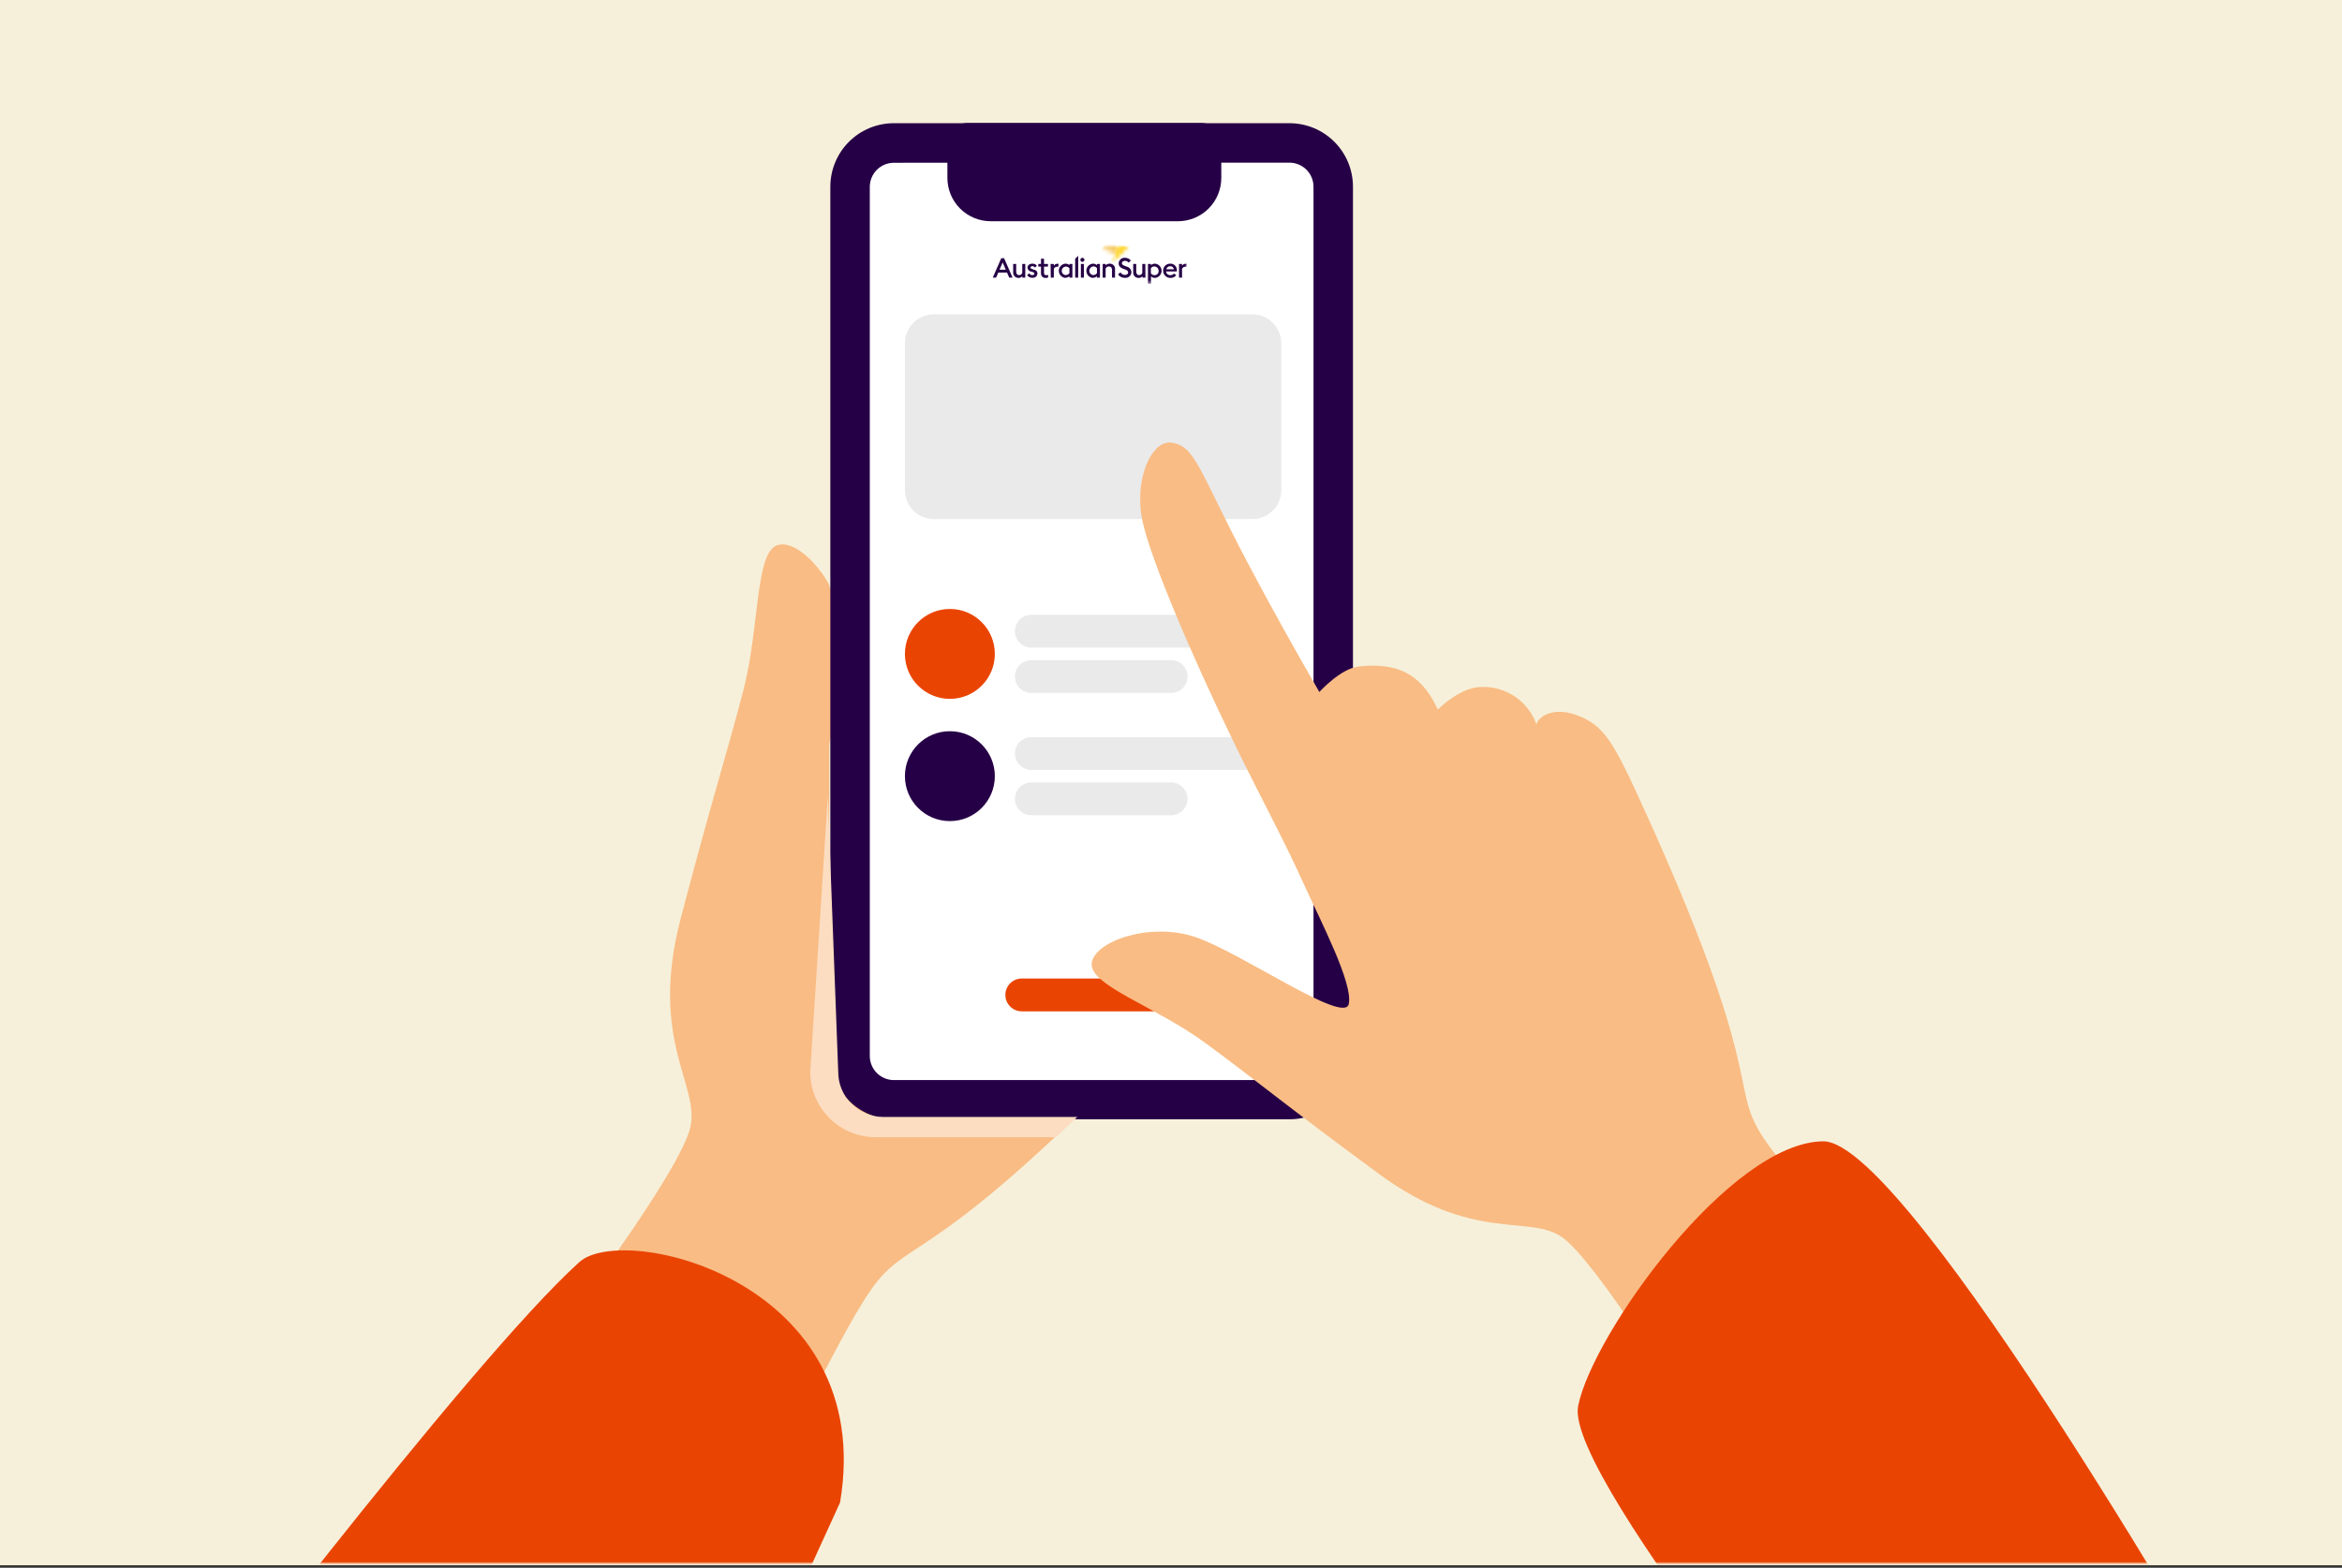 <svg width="590" height="395" viewBox="0 0 590 395" fill="none" xmlns="http://www.w3.org/2000/svg">
<rect x="0" y="0" width="590" height="395" fill="#333333" stroke="none"/>
<g clip-path="url(#clip0_502_2)">
<path d="M590 0H0V394.368H590V0Z" fill="#F6F0DA"/>
<mask id="mask0_502_2" style="mask-type:luminance" maskUnits="userSpaceOnUse" x="5" y="7" width="580" height="387">
<path d="M585 7H5V394H585V7Z" fill="white"/>
</mask>
<g mask="url(#mask0_502_2)">
<mask id="mask1_502_2" style="mask-type:luminance" maskUnits="userSpaceOnUse" x="5" y="7" width="580" height="387">
<path d="M585 7H5V394H585V7Z" fill="white"/>
</mask>
<g mask="url(#mask1_502_2)">
<path d="M208.9 227.49V147.3C205.12 140.67 199.61 136.3 195.99 137.3C190.17 138.91 191.43 157.97 187.26 173.98C183.09 189.99 179.4 201.26 171.5 231.34C163.36 262.34 176.5 273.48 173.87 284.22C171.24 294.96 142.75 334.44 129.28 348.59C115.81 362.74 169.6 404.91 183.75 386.59C197.9 368.27 212.08 333.88 221.01 322.84C229.94 311.8 237.28 317.19 290.48 261.95C297.48 254.62 302.29 249.27 304.86 245.38H224.19C213.95 245.38 208.9 237.72 208.9 227.49Z" fill="#F9BC84"/>
<path d="M145.96 317.98C157.2 307.86 221.01 322.81 211.63 378.56L160.48 490.59L40 446.31C40 446.31 117.96 343.2 145.96 317.98Z" fill="#EA4403"/>
<path d="M207 144.36C207 144.36 213.53 154.47 213.1 162.36C212.67 170.25 208.55 189.12 208.55 189.12L207 144.36Z" fill="#F9BC84"/>
<path d="M324.85 35.99H225.18C219.083 35.99 214.14 40.933 214.14 47.03V265.98C214.14 272.077 219.083 277.02 225.18 277.02H324.85C330.947 277.02 335.89 272.077 335.89 265.98V47.03C335.89 40.933 330.947 35.99 324.85 35.99Z" fill="white"/>
<path d="M324.84 282.01H225.18C220.937 282.01 216.867 280.324 213.866 277.324C210.866 274.323 209.18 270.254 209.18 266.01V47.04C209.18 42.797 210.866 38.727 213.866 35.726C216.867 32.726 220.937 31.04 225.18 31.04H324.84C329.083 31.04 333.153 32.726 336.154 35.726C339.154 38.727 340.84 42.797 340.84 47.04V266.04C340.832 270.278 339.143 274.34 336.143 277.334C333.143 280.328 329.078 282.01 324.84 282.01ZM225.18 41.01C223.574 41.013 222.034 41.652 220.898 42.788C219.762 43.924 219.123 45.464 219.12 47.07V266.07C219.123 267.676 219.762 269.216 220.898 270.352C222.034 271.488 223.574 272.127 225.18 272.13H324.84C326.446 272.127 327.986 271.488 329.122 270.352C330.258 269.216 330.897 267.676 330.9 266.07V47.04C330.897 45.434 330.258 43.894 329.122 42.758C327.986 41.622 326.446 40.983 324.84 40.98L225.18 41.01Z" fill="#260046"/>
<path d="M315.51 79.2H235.25C231.229 79.2 227.97 82.46 227.97 86.48V123.51C227.97 127.531 231.229 130.79 235.25 130.79H315.51C319.531 130.79 322.79 127.531 322.79 123.51V86.48C322.79 82.46 319.531 79.2 315.51 79.2Z" fill="#EAEAEA"/>
<path d="M239.3 153.43H239.29C233.038 153.43 227.97 158.498 227.97 164.75V164.76C227.97 171.012 233.038 176.08 239.29 176.08H239.3C245.552 176.08 250.62 171.012 250.62 164.76V164.75C250.62 158.498 245.552 153.43 239.3 153.43Z" fill="#EA4403"/>
<path d="M239.3 184.23H239.29C233.038 184.23 227.97 189.299 227.97 195.55V195.56C227.97 201.812 233.038 206.88 239.29 206.88H239.3C245.552 206.88 250.62 201.812 250.62 195.56V195.55C250.62 189.299 245.552 184.23 239.3 184.23Z" fill="#260046"/>
<path d="M243.65 36.01H302.65V44.85C302.65 46.417 302.027 47.92 300.919 49.029C299.811 50.137 298.307 50.76 296.74 50.76H249.54C247.973 50.76 246.469 50.137 245.361 49.029C244.253 47.92 243.63 46.417 243.63 44.85V36.01H243.65Z" fill="#260046"/>
<path d="M296.77 55.74H249.57C246.68 55.737 243.909 54.588 241.865 52.544C239.822 50.501 238.673 47.73 238.67 44.84V36C238.67 34.674 239.197 33.402 240.134 32.465C241.072 31.527 242.344 31 243.67 31H302.67C303.996 31 305.268 31.527 306.206 32.465C307.143 33.402 307.67 34.674 307.67 36V44.84C307.667 47.73 306.518 50.501 304.475 52.544C302.431 54.588 299.66 55.737 296.77 55.74ZM248.64 40.98V44.84C248.64 45.087 248.738 45.323 248.912 45.498C249.087 45.672 249.323 45.77 249.57 45.77H296.77C297.016 45.767 297.251 45.669 297.425 45.495C297.599 45.321 297.697 45.086 297.7 44.84V40.98H248.64Z" fill="#260046"/>
<path d="M252.59 66.13L253.38 67.95H251.8L252.59 66.13ZM252.24 65.05L250.1 69.95H250.94L251.49 68.67H253.69L254.25 69.95H255.09L252.95 65.05H252.24Z" fill="#260046"/>
<mask id="mask2_502_2" style="mask-type:luminance" maskUnits="userSpaceOnUse" x="250" y="62" width="49" height="10">
<path d="M299 62.04H250.1V71.47H299V62.04Z" fill="white"/>
</mask>
<g mask="url(#mask2_502_2)">
<path d="M258.29 69.95H257.53V69.59C257.414 69.728 257.269 69.839 257.104 69.914C256.94 69.988 256.76 70.024 256.58 70.02C256.395 70.023 256.212 69.988 256.042 69.916C255.872 69.844 255.718 69.738 255.592 69.603C255.466 69.468 255.369 69.308 255.309 69.134C255.248 68.959 255.225 68.774 255.24 68.59V66.5H256V68.44C256 68.98 256.27 69.33 256.75 69.33C256.92 69.327 257.085 69.273 257.224 69.175C257.363 69.077 257.47 68.939 257.53 68.78V66.5H258.29V69.95Z" fill="#260046"/>
<path d="M264.67 66.5H265.48V66.96C265.568 66.808 265.695 66.681 265.848 66.593C266 66.505 266.174 66.46 266.35 66.46C266.466 66.447 266.584 66.447 266.7 66.46L266.59 67.2C266.49 67.187 266.389 67.187 266.29 67.2C266.118 67.2 265.949 67.25 265.806 67.344C265.662 67.438 265.548 67.572 265.48 67.73V69.95H264.72L264.67 66.5Z" fill="#260046"/>
<path d="M268.4 70.02C267.947 69.986 267.524 69.782 267.215 69.45C266.906 69.117 266.734 68.679 266.734 68.225C266.734 67.771 266.906 67.334 267.215 67.001C267.524 66.668 267.947 66.464 268.4 66.43C268.77 66.421 269.129 66.557 269.4 66.81V66.5H270.16V69.95H269.4V69.59C269.268 69.719 269.111 69.819 268.939 69.886C268.768 69.953 268.584 69.985 268.4 69.98M268.49 69.29C268.674 69.301 268.857 69.261 269.019 69.174C269.181 69.088 269.316 68.959 269.41 68.8V67.59C269.3 67.445 269.156 67.331 268.991 67.256C268.825 67.182 268.644 67.151 268.463 67.165C268.282 67.18 268.108 67.239 267.956 67.339C267.804 67.438 267.68 67.575 267.595 67.735C267.51 67.895 267.466 68.074 267.469 68.255C267.471 68.437 267.519 68.615 267.608 68.773C267.697 68.931 267.825 69.064 267.979 69.159C268.133 69.255 268.309 69.31 268.49 69.32" fill="#260046"/>
<path d="M270.86 65.19L271.62 64.45V69.95H270.86V65.19Z" fill="#260046"/>
<path d="M272.68 65.98C272.579 65.98 272.48 65.95 272.397 65.894C272.313 65.838 272.247 65.758 272.209 65.665C272.17 65.572 272.16 65.469 272.18 65.371C272.199 65.272 272.248 65.181 272.319 65.109C272.391 65.038 272.481 64.989 272.58 64.97C272.679 64.95 272.782 64.96 272.875 64.999C272.968 65.037 273.048 65.103 273.104 65.187C273.16 65.27 273.19 65.369 273.19 65.47C273.19 65.605 273.136 65.735 273.041 65.831C272.945 65.926 272.815 65.98 272.68 65.98ZM272.3 66.5H273.06V69.95H272.3V66.5Z" fill="#260046"/>
<path d="M275.34 70.02C274.887 69.986 274.464 69.782 274.155 69.45C273.846 69.117 273.674 68.679 273.674 68.225C273.674 67.771 273.846 67.334 274.155 67.001C274.464 66.668 274.887 66.464 275.34 66.43C275.71 66.421 276.069 66.557 276.34 66.81V66.5H277.1V69.95H276.34V69.59C276.208 69.719 276.051 69.819 275.879 69.886C275.708 69.953 275.524 69.985 275.34 69.98M275.43 69.29C275.614 69.301 275.797 69.261 275.959 69.174C276.121 69.088 276.256 68.959 276.35 68.8V67.59C276.251 67.438 276.114 67.314 275.953 67.23C275.792 67.146 275.612 67.105 275.43 67.11C275.155 67.136 274.9 67.264 274.714 67.468C274.528 67.673 274.425 67.939 274.425 68.215C274.425 68.491 274.528 68.758 274.714 68.962C274.9 69.166 275.155 69.294 275.43 69.32" fill="#260046"/>
<path d="M277.79 66.5H278.55V66.86C278.675 66.72 278.83 66.609 279.002 66.534C279.175 66.46 279.362 66.424 279.55 66.43C279.738 66.421 279.926 66.454 280.101 66.525C280.275 66.597 280.432 66.705 280.56 66.843C280.689 66.981 280.786 67.145 280.844 67.324C280.903 67.503 280.922 67.693 280.9 67.88V69.95H280.14V68.01C280.14 67.46 279.87 67.12 279.38 67.12C279.201 67.119 279.026 67.169 278.876 67.265C278.725 67.361 278.605 67.498 278.53 67.66V69.95H277.77L277.79 66.5Z" fill="#260046"/>
<path d="M282.27 68.64C282.391 68.834 282.559 68.993 282.758 69.103C282.958 69.213 283.182 69.271 283.41 69.27C283.88 69.27 284.21 69.03 284.21 68.67C284.21 68.31 283.98 68.09 283.51 67.92L282.97 67.73C282.2 67.44 281.82 67.01 281.82 66.35C281.824 66.151 281.87 65.956 281.954 65.776C282.038 65.596 282.159 65.435 282.308 65.305C282.458 65.174 282.633 65.076 282.823 65.016C283.013 64.957 283.212 64.938 283.41 64.96C283.691 64.957 283.969 65.015 284.224 65.131C284.48 65.247 284.707 65.417 284.89 65.63L284.33 66.18C284.222 66.038 284.083 65.922 283.924 65.843C283.764 65.763 283.588 65.721 283.41 65.72C282.99 65.72 282.63 65.94 282.63 66.29C282.63 66.64 282.87 66.81 283.38 66.99L283.88 67.18C284.2 67.255 284.487 67.434 284.695 67.689C284.903 67.944 285.021 68.261 285.03 68.59C285.023 68.793 284.974 68.993 284.886 69.176C284.798 69.359 284.673 69.522 284.519 69.655C284.365 69.787 284.185 69.886 283.991 69.946C283.796 70.005 283.592 70.024 283.39 70C283.047 70.016 282.706 69.943 282.4 69.789C282.093 69.635 281.832 69.405 281.64 69.12L282.27 68.64Z" fill="#260046"/>
<path d="M288.56 69.95H287.8V69.59C287.683 69.727 287.537 69.836 287.373 69.911C287.209 69.985 287.03 70.022 286.85 70.02C286.662 70.029 286.475 69.998 286.3 69.929C286.126 69.86 285.968 69.754 285.838 69.618C285.708 69.482 285.609 69.32 285.547 69.143C285.486 68.966 285.463 68.777 285.48 68.59V66.5H286.24V68.44C286.24 68.98 286.51 69.33 286.98 69.33C287.151 69.326 287.317 69.272 287.458 69.174C287.598 69.076 287.707 68.939 287.77 68.78V66.5H288.53L288.56 69.95Z" fill="#260046"/>
<path d="M289.2 66.5H289.96V66.81C290.23 66.557 290.59 66.421 290.96 66.43C291.413 66.464 291.836 66.668 292.145 67.001C292.454 67.334 292.626 67.771 292.626 68.225C292.626 68.679 292.454 69.117 292.145 69.45C291.836 69.782 291.413 69.986 290.96 70.02C290.775 70.026 290.59 69.993 290.418 69.924C290.246 69.855 290.09 69.752 289.96 69.62V71.47H289.2V66.5ZM290.88 69.33C291.022 69.331 291.163 69.302 291.293 69.244C291.422 69.187 291.539 69.102 291.633 68.996C291.728 68.89 291.799 68.765 291.841 68.63C291.884 68.494 291.897 68.351 291.88 68.21C291.879 68.048 291.842 67.888 291.772 67.742C291.701 67.596 291.599 67.467 291.472 67.366C291.346 67.264 291.198 67.192 291.041 67.155C290.883 67.118 290.718 67.116 290.56 67.15C290.43 67.18 290.308 67.234 290.2 67.312C290.091 67.389 290 67.487 289.93 67.6V68.84C290.023 68.999 290.159 69.128 290.321 69.215C290.483 69.301 290.666 69.341 290.85 69.33" fill="#260046"/>
<path d="M297.02 66.5H297.78V66.96C297.868 66.808 297.995 66.681 298.148 66.593C298.3 66.505 298.474 66.46 298.65 66.46C298.766 66.447 298.884 66.447 299 66.46L298.89 67.2C298.79 67.187 298.689 67.187 298.59 67.2C298.418 67.2 298.249 67.25 298.106 67.344C297.962 67.438 297.848 67.572 297.78 67.73V69.95H297.02V66.5Z" fill="#260046"/>
<path d="M260.38 67.9L260.03 67.8C259.69 67.7 259.61 67.55 259.61 67.39C259.61 67.23 259.85 67.06 260.08 67.06C260.21 67.06 260.338 67.094 260.451 67.156C260.565 67.219 260.661 67.31 260.73 67.42L261.21 66.95C261.081 66.777 260.911 66.639 260.716 66.549C260.52 66.458 260.305 66.417 260.09 66.43C259.4 66.43 258.86 66.8 258.85 67.43C258.863 67.676 258.961 67.91 259.127 68.092C259.293 68.274 259.516 68.394 259.76 68.43L260.06 68.51C260.48 68.64 260.59 68.76 260.59 68.96C260.59 69.16 260.37 69.32 260.1 69.32C259.931 69.327 259.764 69.287 259.618 69.204C259.471 69.121 259.35 68.998 259.27 68.85L258.76 69.34C258.909 69.554 259.11 69.725 259.345 69.838C259.58 69.95 259.84 69.999 260.1 69.98C260.253 69.998 260.409 69.984 260.557 69.939C260.705 69.894 260.842 69.819 260.959 69.719C261.076 69.618 261.172 69.494 261.239 69.355C261.306 69.216 261.344 69.064 261.35 68.91C261.35 68.34 260.99 68.04 260.35 67.91" fill="#260046"/>
<path d="M264.04 69.25C263.884 69.311 263.717 69.338 263.55 69.33C263.22 69.33 263.01 69.18 263.01 68.75V67.17H264.01V66.5H263.01V65.19H262.25V66.5H261.57V67.17H262.25V68.87C262.24 69.028 262.265 69.186 262.323 69.334C262.381 69.481 262.47 69.614 262.584 69.723C262.698 69.833 262.835 69.916 262.984 69.967C263.134 70.019 263.293 70.037 263.45 70.02C263.65 70.02 263.849 69.99 264.04 69.93V69.25Z" fill="#260046"/>
<path d="M295.74 68.92C295.632 69.056 295.494 69.165 295.335 69.236C295.177 69.308 295.003 69.34 294.83 69.33C294.699 69.338 294.567 69.32 294.442 69.277C294.318 69.234 294.203 69.167 294.105 69.08C294.006 68.993 293.926 68.887 293.869 68.768C293.811 68.65 293.778 68.521 293.77 68.39H296.48C296.484 68.307 296.484 68.223 296.48 68.14C296.496 67.916 296.464 67.691 296.387 67.479C296.309 67.268 296.188 67.076 296.032 66.914C295.875 66.753 295.686 66.626 295.477 66.543C295.269 66.46 295.045 66.421 294.82 66.43C294.579 66.423 294.339 66.466 294.116 66.555C293.892 66.645 293.689 66.78 293.52 66.952C293.351 67.124 293.22 67.329 293.134 67.554C293.048 67.779 293.009 68.019 293.02 68.26C293.025 68.51 293.083 68.756 293.188 68.983C293.294 69.209 293.446 69.411 293.634 69.576C293.822 69.74 294.043 69.864 294.281 69.939C294.52 70.014 294.771 70.038 295.02 70.01C295.275 70.002 295.525 69.936 295.752 69.819C295.979 69.701 296.176 69.534 296.33 69.33L295.74 68.92ZM294.8 67.07C295.022 67.062 295.24 67.137 295.411 67.278C295.582 67.42 295.696 67.62 295.73 67.84H293.81C293.863 67.616 293.991 67.418 294.173 67.277C294.355 67.137 294.58 67.064 294.81 67.07" fill="#260046"/>
</g>
<mask id="mask3_502_2" style="mask-type:luminance" maskUnits="userSpaceOnUse" x="277" y="62" width="5" height="2">
<path d="M277.92 62.59C277.89 62.598 277.864 62.615 277.846 62.64C277.827 62.664 277.817 62.694 277.817 62.725C277.817 62.755 277.827 62.785 277.846 62.809C277.864 62.834 277.89 62.851 277.92 62.86L281.31 63.64C281.58 63.01 281.58 62.44 281.13 62.31L277.92 62.59Z" fill="white"/>
</mask>
<g mask="url(#mask3_502_2)">
<path d="M279.32 60.417L277.089 63.075L279.985 65.505L282.215 62.847L279.32 60.417Z" fill="url(#paint0_linear_502_2)"/>
</g>
<mask id="mask4_502_2" style="mask-type:luminance" maskUnits="userSpaceOnUse" x="280" y="62" width="5" height="4">
<path d="M284.1 62.04L281.1 62.3C281.55 62.44 281.55 63 281.28 63.63L280.33 65.63C280.318 65.659 280.316 65.691 280.325 65.722C280.333 65.752 280.352 65.778 280.377 65.797C280.403 65.815 280.433 65.824 280.465 65.823C280.496 65.822 280.526 65.811 280.55 65.79L284.19 62.23C284.211 62.213 284.226 62.189 284.233 62.163C284.24 62.136 284.238 62.108 284.228 62.083C284.218 62.057 284.201 62.035 284.177 62.021C284.154 62.006 284.127 61.999 284.1 62" fill="white"/>
</mask>
<g mask="url(#mask4_502_2)">
<path d="M280.299 61.688L279.93 65.901L284.254 66.28L284.623 62.066L280.299 61.688Z" fill="url(#paint1_linear_502_2)"/>
</g>
<path d="M317.18 185.71H259.82C257.534 185.71 255.68 187.561 255.68 189.845C255.68 192.129 257.534 193.98 259.82 193.98H317.18C319.466 193.98 321.32 192.129 321.32 189.845C321.32 187.561 319.466 185.71 317.18 185.71Z" fill="#EAEAEA"/>
<path d="M295.02 197.14H259.82C257.534 197.14 255.68 198.991 255.68 201.275C255.68 203.558 257.534 205.41 259.82 205.41H295.02C297.306 205.41 299.16 203.558 299.16 201.275C299.16 198.991 297.306 197.14 295.02 197.14Z" fill="#EAEAEA"/>
<path d="M317.18 154.9H259.82C257.534 154.9 255.68 156.752 255.68 159.035C255.68 161.319 257.534 163.17 259.82 163.17H317.18C319.466 163.17 321.32 161.319 321.32 159.035C321.32 156.752 319.466 154.9 317.18 154.9Z" fill="#EAEAEA"/>
<path d="M295.02 166.33H259.82C257.534 166.33 255.68 168.181 255.68 170.465C255.68 172.749 257.534 174.6 259.82 174.6H295.02C297.306 174.6 299.16 172.749 299.16 170.465C299.16 168.181 297.306 166.33 295.02 166.33Z" fill="#EAEAEA"/>
<path d="M292.61 246.54H257.41C255.124 246.54 253.27 248.391 253.27 250.675C253.27 252.959 255.124 254.81 257.41 254.81H292.61C294.896 254.81 296.75 252.959 296.75 250.675C296.75 248.391 294.896 246.54 292.61 246.54Z" fill="#EA4403"/>
<path d="M275.02 242.71C275.62 237.17 289.74 232.2 301.24 236.13C312.74 240.06 338.57 258.13 339.77 253C340.97 247.87 332.63 231.94 328.48 222.79C323.48 211.63 318 201.79 310.85 187.09C299.79 164.32 289.85 140.71 287.85 131.43C285.51 120.67 290.19 110.94 294.97 111.51C301.15 112.24 301.81 118.1 314.51 142.17C319.67 151.93 326.27 163.85 332.37 174.35C332.37 174.35 337.7 168.43 342.31 167.92C351.54 166.92 357.61 169.48 361.72 177.77L362.23 178.77C362.23 178.77 367.62 173.27 372.91 173.1C375.967 172.925 378.998 173.746 381.548 175.442C384.098 177.137 386.029 179.614 387.05 182.5C387.42 180.79 390.93 177.95 397.05 180.13C404.19 182.67 406.55 187.07 414.26 204.04C443.58 268.53 436.43 272.99 442.86 284.43C449.29 295.87 474 319.77 484.86 338.16C495.72 356.55 441.19 388.37 433.65 371.98C426.11 355.59 401.92 317.65 393.58 311.75C385.24 305.85 371.21 313.32 347.36 295.75C324.22 278.75 315.81 271.69 303.47 262.65C291.13 253.61 274.42 248.25 275.02 242.71Z" fill="#F9BC84"/>
<path d="M397.57 354.22C401.23 336.02 435.83 287.79 459.29 287.56C481.02 287.34 564.48 433.59 564.48 433.59L476.77 471.32C476.77 471.32 393.9 372.41 397.57 354.22Z" fill="#EA4403"/>
<g style="mix-blend-mode:multiply">
<path d="M204.11 270.11C204.123 274.451 205.851 278.611 208.917 281.685C211.983 284.758 216.139 286.496 220.48 286.52H266.04C267.75 284.91 269.53 283.22 271.4 281.42H222.48C219.484 281.415 216.612 280.223 214.492 278.105C212.372 275.987 211.178 273.116 211.17 270.12L208.55 200.59L204.11 270.11Z" fill="#FCDDC1"/>
</g>
</g>
</g>
</g>
<defs>
<linearGradient id="paint0_linear_502_2" x1="276.819" y1="67.937" x2="278.44" y2="66.005" gradientUnits="userSpaceOnUse">
<stop stop-color="#E14403"/>
<stop offset="0.12" stop-color="#E14403"/>
<stop offset="0.26" stop-color="#E24A03"/>
<stop offset="0.46" stop-color="#E35A03"/>
<stop offset="0.65" stop-color="#E57203"/>
<stop offset="0.79" stop-color="#E88402"/>
<stop offset="1" stop-color="#EFA500"/>
</linearGradient>
<linearGradient id="paint1_linear_502_2" x1="263.782" y1="64.91" x2="267.483" y2="65.234" gradientUnits="userSpaceOnUse">
<stop stop-color="#E14403"/>
<stop offset="0.12" stop-color="#E14403"/>
<stop offset="0.24" stop-color="#E24A03"/>
<stop offset="0.39" stop-color="#E35A03"/>
<stop offset="0.55" stop-color="#E57203"/>
<stop offset="0.66" stop-color="#EA8402"/>
<stop offset="0.88" stop-color="#F7B201"/>
<stop offset="1" stop-color="#FFCC00"/>
</linearGradient>
<clipPath id="clip0_502_2">
<rect width="590" height="394.368" fill="white"/>
</clipPath>
</defs>
</svg>
